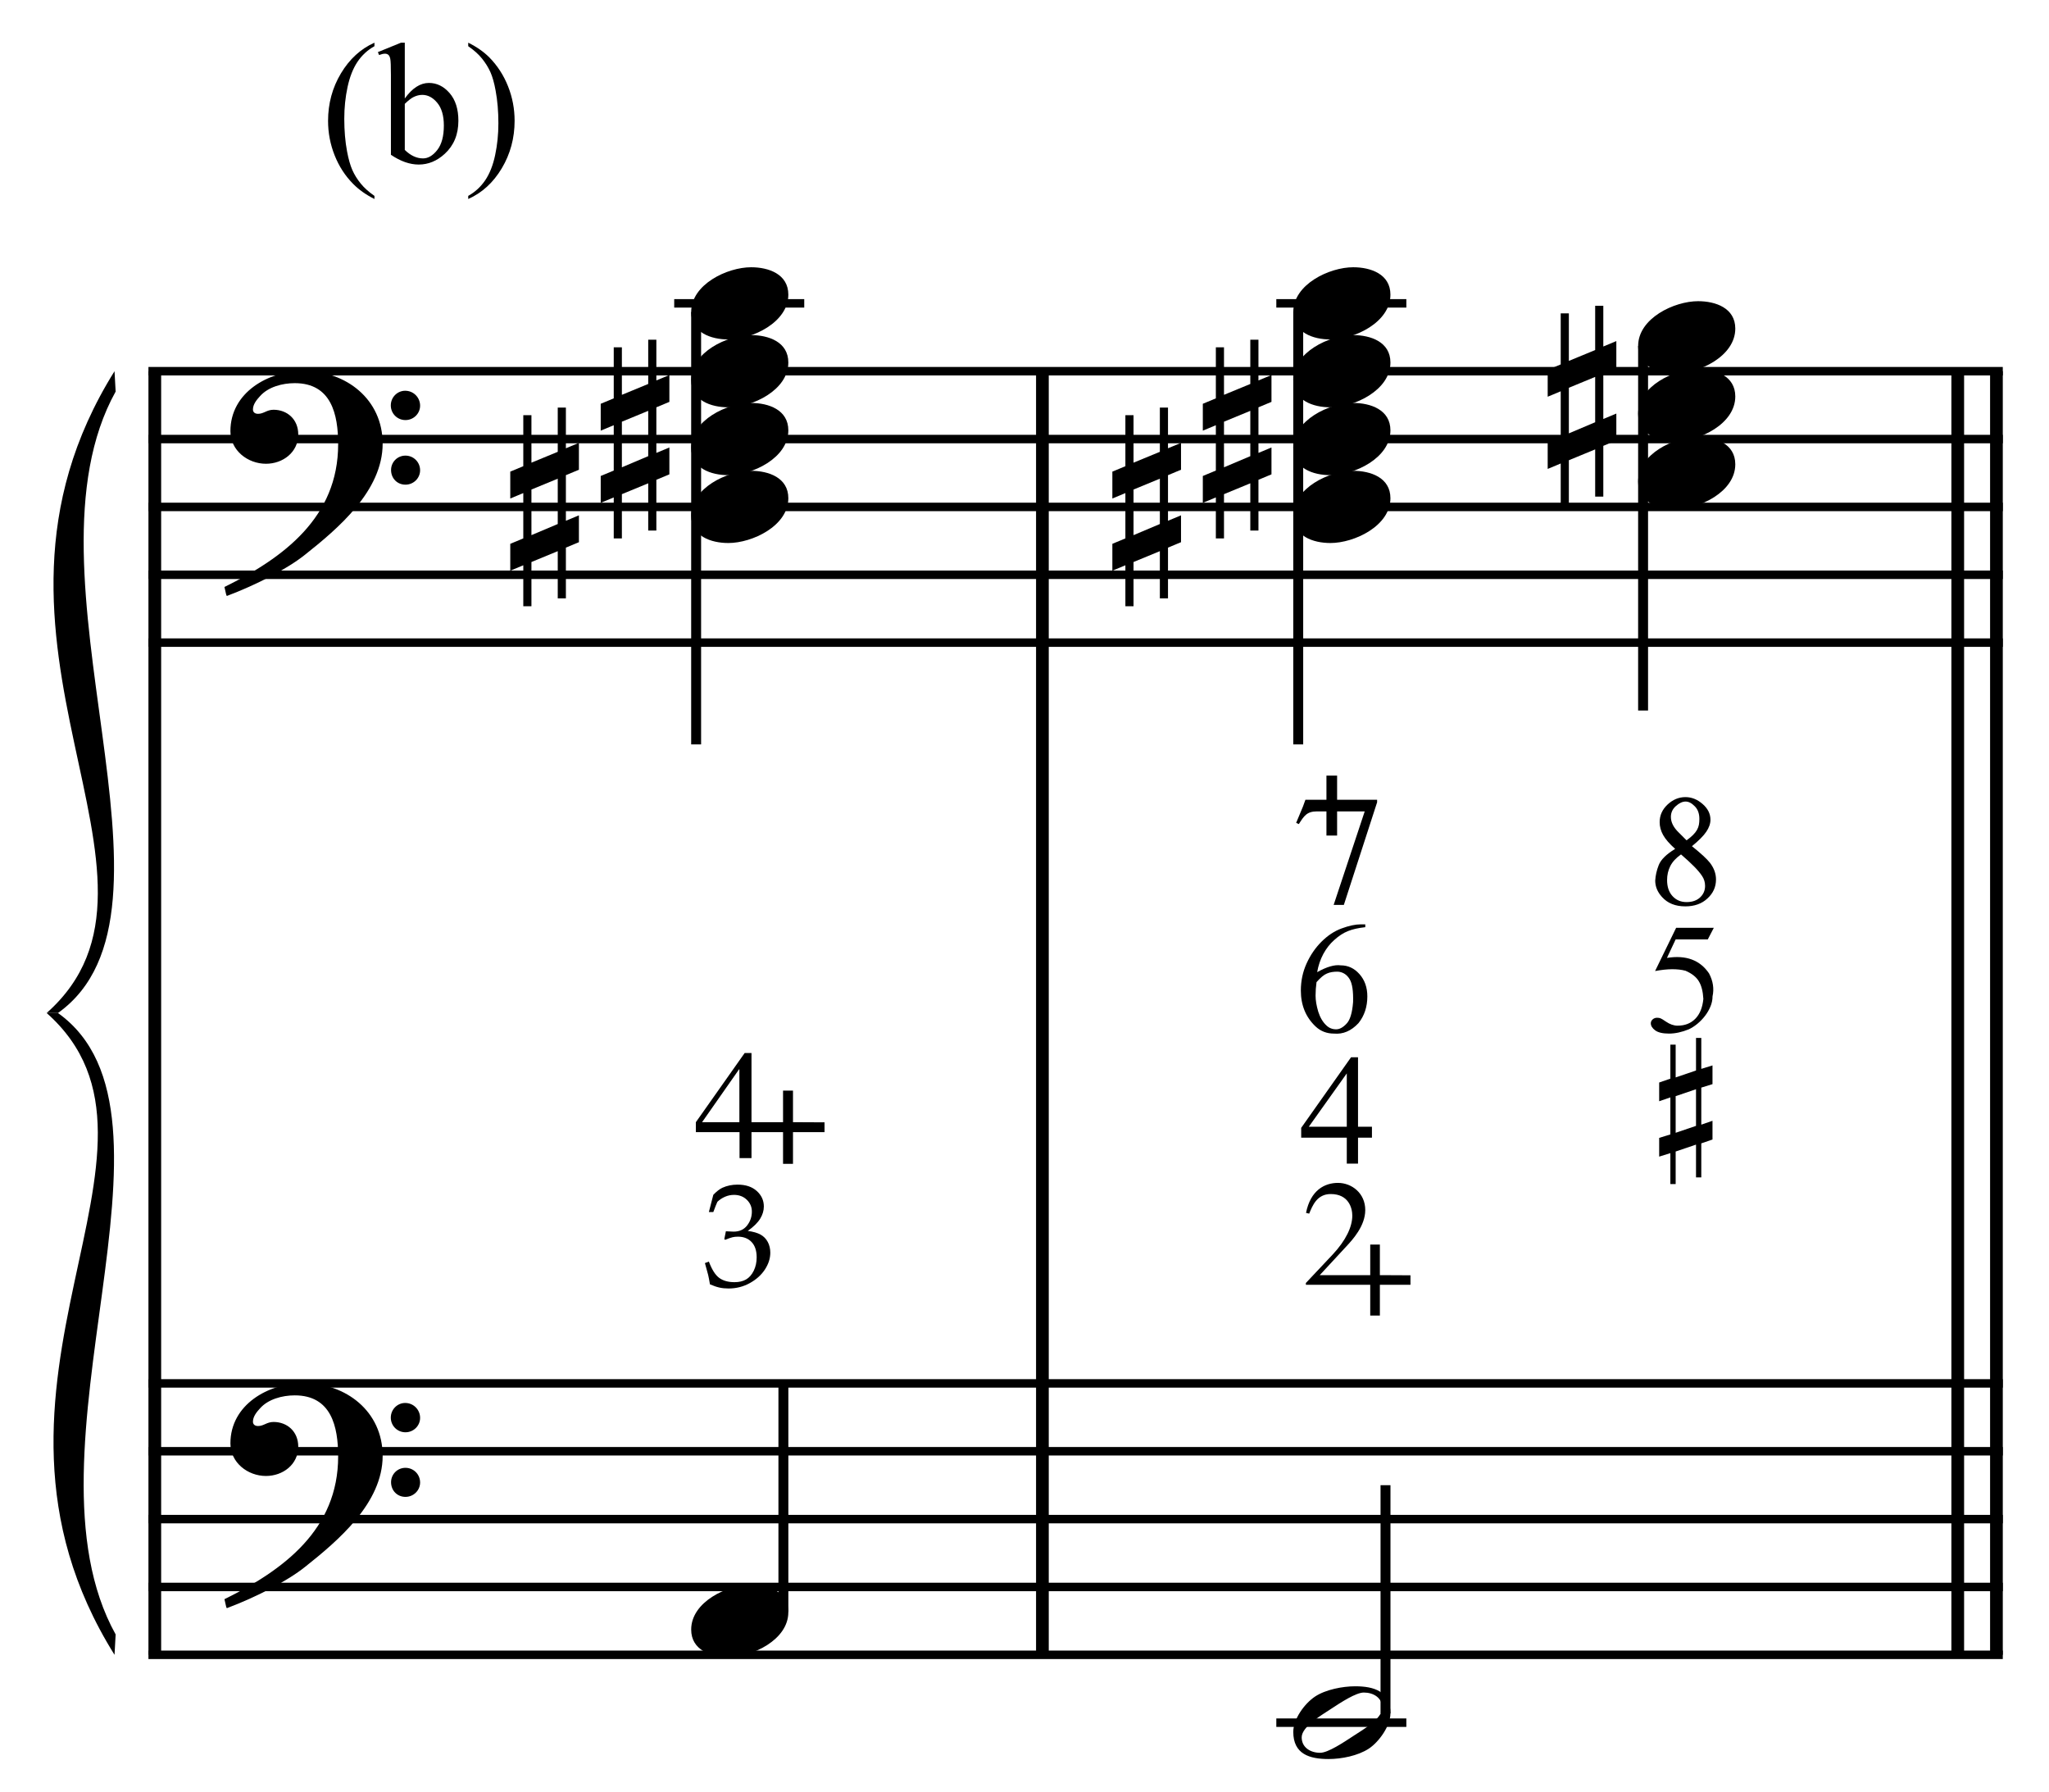 <?xml version="1.0" encoding="UTF-8" standalone="no"?>
<!DOCTYPE svg PUBLIC "-//W3C//DTD SVG 1.1//EN" "http://www.w3.org/Graphics/SVG/1.1/DTD/svg11.dtd">
<svg width="100%" height="100%" viewBox="0 0 645 564" version="1.1" xmlns="http://www.w3.org/2000/svg" xmlns:xlink="http://www.w3.org/1999/xlink" xml:space="preserve" xmlns:serif="http://www.serif.com/" style="fill-rule:evenodd;clip-rule:evenodd;stroke-miterlimit:10;">
    <g id="Trim" transform="matrix(4.167,0,0,4.167,0,0)">
        <g transform="matrix(0,1,1,0,-606.296,4.066)">
            <path d="M23.97,617.99L120.918,617.99" style="fill:none;fill-rule:nonzero;stroke:black;stroke-width:0.96px;"/>
        </g>
        <g transform="matrix(0,1,1,0,-539.243,-62.986)">
            <path d="M91.022,617.99L187.97,617.99" style="fill:none;fill-rule:nonzero;stroke:black;stroke-width:0.96px;"/>
        </g>
        <g transform="matrix(0,1,1,0,-467.173,-135.056)">
            <path d="M163.092,617.99L260.04,617.99" style="fill:none;fill-rule:nonzero;stroke:black;stroke-width:0.96px;"/>
        </g>
        <g transform="matrix(0,1,1,0,-470.096,-132.133)">
            <path d="M160.17,617.99L257.118,617.99" style="fill:none;fill-rule:nonzero;stroke:black;stroke-width:0.96px;"/>
        </g>
        <g>
            <path d="M28.907,33.51C28.907,30.148 26.139,28.016 22.921,28.016C20.276,28.016 17.406,29.636 17.406,32.567C17.406,34.023 18.718,35.027 20.092,35.027C21.363,35.027 22.531,34.166 22.531,32.813C22.531,31.665 21.691,30.948 20.666,30.948C20.153,30.948 19.928,31.255 19.497,31.255C19.21,31.255 19.108,31.091 19.108,30.927C19.108,30.538 19.395,30.189 19.641,29.923C20.256,29.226 21.322,28.939 22.265,28.939C25.032,28.939 25.545,31.296 25.545,33.551C25.545,39.066 21.445,42.12 16.955,44.334C17.099,44.929 17.078,44.949 17.14,45.011C19.374,44.17 21.711,42.961 23.044,41.895C25.524,39.927 28.907,37.077 28.907,33.51ZM31.736,30.64C31.736,30.025 31.244,29.513 30.608,29.513C30.014,29.513 29.522,30.005 29.522,30.62C29.522,31.235 30.014,31.727 30.629,31.727C31.244,31.727 31.736,31.235 31.736,30.64ZM31.736,35.519C31.736,34.904 31.244,34.412 30.629,34.412C30.014,34.412 29.542,34.904 29.542,35.499C29.542,36.134 30.014,36.606 30.629,36.606C31.244,36.606 31.736,36.114 31.736,35.519Z" style="fill-rule:nonzero;"/>
            <path d="M28.907,109.96C28.907,106.598 26.139,104.466 22.921,104.466C20.276,104.466 17.406,106.086 17.406,109.017C17.406,110.473 18.718,111.477 20.092,111.477C21.363,111.477 22.531,110.616 22.531,109.263C22.531,108.115 21.691,107.398 20.666,107.398C20.153,107.398 19.928,107.705 19.497,107.705C19.21,107.705 19.108,107.541 19.108,107.377C19.108,106.988 19.395,106.639 19.641,106.373C20.256,105.676 21.322,105.389 22.265,105.389C25.032,105.389 25.545,107.746 25.545,110.001C25.545,115.516 21.445,118.57 16.955,120.784C17.099,121.379 17.078,121.399 17.14,121.461C19.374,120.62 21.711,119.411 23.044,118.345C25.524,116.377 28.907,113.527 28.907,109.96ZM31.736,107.09C31.736,106.475 31.244,105.963 30.608,105.963C30.014,105.963 29.522,106.455 29.522,107.07C29.522,107.685 30.014,108.177 30.629,108.177C31.244,108.177 31.736,107.685 31.736,107.09ZM31.736,111.969C31.736,111.354 31.244,110.862 30.629,110.862C30.014,110.862 29.542,111.354 29.542,111.949C29.542,112.584 30.014,113.056 30.629,113.056C31.244,113.056 31.736,112.564 31.736,111.969Z" style="fill-rule:nonzero;"/>
        </g>
        <g transform="matrix(1,0,0,1,-60.75,-638.427)">
            <path d="M71.964,666.463L212.047,666.463" style="fill:none;fill-rule:nonzero;stroke:black;stroke-width:0.64px;"/>
        </g>
        <g transform="matrix(1,0,0,1,-60.75,-628.177)">
            <path d="M71.964,661.338L212.047,661.338" style="fill:none;fill-rule:nonzero;stroke:black;stroke-width:0.64px;"/>
        </g>
        <g transform="matrix(1,0,0,1,-60.75,-617.927)">
            <path d="M71.964,656.214L212.047,656.214" style="fill:none;fill-rule:nonzero;stroke:black;stroke-width:0.64px;"/>
        </g>
        <g transform="matrix(1,0,0,1,-60.75,-607.677)">
            <path d="M71.964,651.089L212.047,651.089" style="fill:none;fill-rule:nonzero;stroke:black;stroke-width:0.64px;"/>
        </g>
        <g transform="matrix(1,0,0,1,-60.75,-597.427)">
            <path d="M71.964,645.963L212.047,645.963" style="fill:none;fill-rule:nonzero;stroke:black;stroke-width:0.64px;"/>
        </g>
        <g transform="matrix(1,0,0,1,-60.75,-485.531)">
            <path d="M71.964,590.016L212.047,590.016" style="fill:none;fill-rule:nonzero;stroke:black;stroke-width:0.64px;"/>
        </g>
        <g transform="matrix(1,0,0,1,-60.75,-475.281)">
            <path d="M71.964,584.891L212.047,584.891" style="fill:none;fill-rule:nonzero;stroke:black;stroke-width:0.64px;"/>
        </g>
        <g transform="matrix(1,0,0,1,-60.75,-465.031)">
            <path d="M71.964,579.766L212.047,579.766" style="fill:none;fill-rule:nonzero;stroke:black;stroke-width:0.64px;"/>
        </g>
        <g transform="matrix(1,0,0,1,-60.75,-454.781)">
            <path d="M71.964,574.641L212.047,574.641" style="fill:none;fill-rule:nonzero;stroke:black;stroke-width:0.64px;"/>
        </g>
        <g transform="matrix(1,0,0,1,-60.75,-444.531)">
            <path d="M71.964,569.516L212.047,569.516" style="fill:none;fill-rule:nonzero;stroke:black;stroke-width:0.64px;"/>
        </g>
        <g transform="matrix(1,0,0,1,-60.75,-589.953)">
            <path d="M69.401,617.99C56.589,638.49 75.807,656.213 64.276,666.463L65.13,666.463C75.893,658.776 61.799,633.365 69.486,619.527" style="fill-rule:nonzero;"/>
        </g>
        <g transform="matrix(1,0,0,1,-60.75,-493.005)">
            <path d="M69.401,617.99C56.589,597.49 75.807,579.766 64.276,569.516L65.13,569.516C75.893,577.203 61.799,602.615 69.486,616.452" style="fill-rule:nonzero;"/>
        </g>
        <g transform="matrix(0,1,1,0,-602.016,-73.441)">
            <path d="M97.01,654.604L129.665,654.604" style="fill:none;fill-rule:nonzero;stroke:black;stroke-width:0.75px;"/>
        </g>
        <g transform="matrix(1,0,0,1,-60.75,-648.677)">
            <path d="M111.682,671.589L121.505,671.589" style="fill:none;fill-rule:nonzero;stroke:black;stroke-width:0.64px;"/>
        </g>
        <g transform="matrix(0,-1,-1,0,640.566,233.045)">
            <path d="M111.3,581.386L128.56,581.386" style="fill:none;fill-rule:nonzero;stroke:black;stroke-width:0.75px;"/>
        </g>
        <g transform="matrix(0,1,1,0,-556.532,-118.925)">
            <path d="M142.494,654.604L175.149,654.604" style="fill:none;fill-rule:nonzero;stroke:black;stroke-width:0.75px;"/>
        </g>
        <g transform="matrix(1,0,0,1,-60.75,-648.677)">
            <path d="M157.167,671.589L166.99,671.589" style="fill:none;fill-rule:nonzero;stroke:black;stroke-width:0.64px;"/>
        </g>
        <g transform="matrix(0,1,1,0,-530.48,-144.977)">
            <path d="M171.109,654.604L198.639,654.604" style="fill:none;fill-rule:nonzero;stroke:black;stroke-width:0.75px;"/>
        </g>
        <g transform="matrix(0,-1,-1,0,678.373,286.207)">
            <path d="M156.795,573.708L174.035,573.708" style="fill:none;fill-rule:nonzero;stroke:black;stroke-width:0.75px;"/>
        </g>
        <g transform="matrix(1,0,0,1,-60.75,-434.281)">
            <path d="M157.167,564.391L166.99,564.391" style="fill:none;fill-rule:nonzero;stroke:black;stroke-width:0.64px;"/>
        </g>
        <g>
            <path d="M59.553,22.255C59.553,20.697 58.056,20.185 56.744,20.185C54.94,20.185 52.214,21.476 52.214,23.567C52.214,25.125 53.71,25.638 55.022,25.638C56.826,25.638 59.553,24.346 59.553,22.255Z" style="fill-rule:nonzero;"/>
            <path d="M59.553,27.381C59.553,25.823 58.056,25.31 56.744,25.31C54.94,25.31 52.214,26.602 52.214,28.693C52.214,30.251 53.71,30.763 55.022,30.763C56.826,30.763 59.553,29.472 59.553,27.381Z" style="fill-rule:nonzero;"/>
            <path d="M59.553,32.506C59.553,30.948 58.056,30.435 56.744,30.435C54.94,30.435 52.214,31.727 52.214,33.818C52.214,35.376 53.71,35.888 55.022,35.888C56.826,35.888 59.553,34.597 59.553,32.506Z" style="fill-rule:nonzero;"/>
            <path d="M59.553,37.63C59.553,36.072 58.056,35.56 56.744,35.56C54.94,35.56 52.214,36.851 52.214,38.942C52.214,40.5 53.71,41.013 55.022,41.013C56.826,41.013 59.553,39.721 59.553,37.63Z" style="fill-rule:nonzero;"/>
        </g>
        <g>
            <path d="M50.567,35.827L50.567,33.797L49.583,34.207L49.583,30.763L50.567,30.353L50.567,28.324L49.583,28.734L49.583,25.659L48.968,25.659L48.968,29L46.979,29.82L46.979,26.233L46.364,26.233L46.364,30.087L45.38,30.497L45.38,32.526L46.364,32.116L46.364,35.54L45.38,35.95L45.38,37.979L46.364,37.569L46.364,40.665L46.979,40.665L46.979,37.323L48.968,36.503L48.968,40.07L49.583,40.07L49.583,36.237L50.567,35.827ZM48.968,34.453L46.979,35.294L46.979,31.85L48.968,31.03L48.968,34.453Z" style="fill-rule:nonzero;"/>
            <path d="M43.733,40.951L43.733,38.922L42.749,39.332L42.749,35.888L43.733,35.478L43.733,33.448L42.749,33.858L42.749,30.783L42.134,30.783L42.134,34.125L40.146,34.945L40.146,31.357L39.531,31.357L39.531,35.211L38.547,35.621L38.547,37.651L39.531,37.241L39.531,40.664L38.547,41.074L38.547,43.104L39.531,42.694L39.531,45.789L40.146,45.789L40.146,42.448L42.134,41.628L42.134,45.195L42.749,45.195L42.749,41.361L43.733,40.951ZM42.134,39.578L40.146,40.418L40.146,36.974L42.134,36.154L42.134,39.578Z" style="fill-rule:nonzero;"/>
        </g>
        <g transform="matrix(11.739,0,0,-11.739,52.568,87.902)">
            <path d="M0.561,0.268L0.358,0.268L0.358,0.713L0.314,0.713L0,0.268L0,0.204L0.281,0.204L0.281,0.037L0.358,0.037L0.358,0.204L0.561,0.204L0.561,0L0.625,0L0.625,0.204L0.828,0.204L0.828,0.267L0.625,0.268L0.625,0.471L0.561,0.471L0.561,0.268M0.28,0.268L0.04,0.268L0.278,0.608L0.28,0.608L0.28,0.268Z"/>
        </g>
        <path d="M59.553,121.766C59.553,120.208 58.056,119.695 56.744,119.695C54.94,119.695 52.214,120.987 52.214,123.078C52.214,124.636 53.71,125.148 55.022,125.148C56.826,125.148 59.553,123.857 59.553,121.766Z" style="fill-rule:nonzero;"/>
        <g transform="matrix(1,0,0,1,0,-0.48)">
            <path d="M53.632,97.483C53.581,97.176 53.536,96.939 53.496,96.773C53.471,96.668 53.389,96.37 53.252,95.878L53.55,95.764C53.778,96.371 54.039,96.783 54.334,96.998C54.628,97.213 55.012,97.32 55.486,97.32C55.833,97.32 56.125,97.252 56.362,97.114C56.598,96.977 56.791,96.758 56.939,96.458C57.087,96.158 57.161,95.82 57.161,95.444C57.161,94.942 57.033,94.556 56.776,94.287C56.52,94.017 56.174,93.883 55.741,93.883C55.596,93.883 55.461,93.897 55.337,93.926C55.212,93.955 55.027,94.02 54.781,94.121L54.716,94.067L54.835,93.476C55.124,93.494 55.318,93.503 55.415,93.503C55.856,93.503 56.197,93.349 56.437,93.04C56.678,92.731 56.798,92.381 56.798,91.99C56.798,91.64 56.671,91.342 56.416,91.096C56.161,90.85 55.838,90.727 55.448,90.727C55.213,90.727 54.987,90.774 54.77,90.868C54.553,90.962 54.362,91.089 54.195,91.248C54.13,91.385 54.027,91.643 53.886,92.023L53.55,92.023L53.886,90.722C54.129,90.469 54.356,90.292 54.57,90.19C54.92,90.031 55.303,89.952 55.719,89.952C56.33,89.952 56.813,90.113 57.169,90.434C57.525,90.756 57.703,91.146 57.703,91.606C57.703,91.916 57.611,92.223 57.427,92.525C57.243,92.826 56.93,93.135 56.489,93.449C56.897,93.503 57.22,93.596 57.457,93.728C57.694,93.86 57.875,94.046 58.002,94.287C58.128,94.527 58.191,94.795 58.191,95.092C58.191,95.522 58.056,95.945 57.785,96.361C57.514,96.776 57.132,97.12 56.641,97.391C56.149,97.662 55.616,97.797 55.041,97.797C54.788,97.797 54.557,97.774 54.347,97.727C54.138,97.68 53.899,97.599 53.632,97.483Z" style="fill-rule:nonzero;"/>
        </g>
        <g>
            <path d="M105.037,22.255C105.037,20.697 103.54,20.185 102.228,20.185C100.424,20.185 97.698,21.476 97.698,23.567C97.698,25.125 99.194,25.638 100.506,25.638C102.31,25.638 105.037,24.346 105.037,22.255Z" style="fill-rule:nonzero;"/>
            <path d="M105.037,27.381C105.037,25.823 103.54,25.31 102.228,25.31C100.424,25.31 97.698,26.602 97.698,28.693C97.698,30.251 99.194,30.763 100.506,30.763C102.31,30.763 105.037,29.472 105.037,27.381Z" style="fill-rule:nonzero;"/>
            <path d="M105.037,32.506C105.037,30.948 103.54,30.435 102.228,30.435C100.424,30.435 97.698,31.727 97.698,33.818C97.698,35.376 99.194,35.888 100.506,35.888C102.31,35.888 105.037,34.597 105.037,32.506Z" style="fill-rule:nonzero;"/>
            <path d="M105.037,37.63C105.037,36.072 103.54,35.56 102.228,35.56C100.424,35.56 97.698,36.851 97.698,38.942C97.698,40.5 99.194,41.013 100.506,41.013C102.31,41.013 105.037,39.721 105.037,37.63Z" style="fill-rule:nonzero;"/>
        </g>
        <g>
            <path d="M96.051,35.827L96.051,33.797L95.067,34.207L95.067,30.763L96.051,30.353L96.051,28.324L95.067,28.734L95.067,25.659L94.452,25.659L94.452,29L92.464,29.82L92.464,26.233L91.849,26.233L91.849,30.087L90.865,30.497L90.865,32.526L91.849,32.116L91.849,35.54L90.865,35.95L90.865,37.979L91.849,37.569L91.849,40.665L92.464,40.665L92.464,37.323L94.452,36.503L94.452,40.07L95.067,40.07L95.067,36.237L96.051,35.827ZM94.452,34.453L92.464,35.294L92.464,31.85L94.452,31.03L94.452,34.453Z" style="fill-rule:nonzero;"/>
            <path d="M89.218,40.951L89.218,38.922L88.234,39.332L88.234,35.888L89.218,35.478L89.218,33.448L88.234,33.858L88.234,30.783L87.619,30.783L87.619,34.125L85.63,34.945L85.63,31.357L85.015,31.357L85.015,35.211L84.031,35.621L84.031,37.651L85.015,37.241L85.015,40.664L84.031,41.074L84.031,43.104L85.015,42.694L85.015,45.789L85.63,45.789L85.63,42.448L87.619,41.628L87.619,45.195L88.234,45.195L88.234,41.361L89.218,40.951ZM87.619,39.578L85.63,40.418L85.63,36.974L87.619,36.154L87.619,39.578Z" style="fill-rule:nonzero;"/>
        </g>
        <g>
            <path d="M131.089,24.818C131.089,23.26 129.593,22.748 128.28,22.748C126.477,22.748 123.75,24.039 123.75,26.13C123.75,27.688 125.247,28.201 126.558,28.201C128.363,28.201 131.089,26.909 131.089,24.818Z" style="fill-rule:nonzero;"/>
            <path d="M131.089,29.943C131.089,28.385 129.593,27.873 128.28,27.873C126.477,27.873 123.75,29.164 123.75,31.255C123.75,32.813 125.247,33.326 126.558,33.326C128.363,33.326 131.089,32.034 131.089,29.943Z" style="fill-rule:nonzero;"/>
            <path d="M131.089,35.068C131.089,33.51 129.593,32.997 128.28,32.997C126.477,32.997 123.75,34.289 123.75,36.38C123.75,37.938 125.247,38.45 126.558,38.45C128.363,38.45 131.089,37.159 131.089,35.068Z" style="fill-rule:nonzero;"/>
        </g>
        <path d="M122.103,33.264L122.103,31.235L121.119,31.645L121.119,28.201L122.103,27.791L122.103,25.761L121.119,26.171L121.119,23.096L120.504,23.096L120.504,26.438L118.516,27.258L118.516,23.67L117.901,23.67L117.901,27.524L116.917,27.934L116.917,29.964L117.901,29.554L117.901,32.977L116.917,33.387L116.917,35.417L117.901,35.007L117.901,38.102L118.516,38.102L118.516,34.761L120.504,33.941L120.504,37.508L121.119,37.508L121.119,33.674L122.103,33.264ZM120.504,31.891L118.516,32.731L118.516,29.287L120.504,28.467L120.504,31.891Z" style="fill-rule:nonzero;"/>
        <path d="M105.037,129.412C105.037,127.731 103.786,127.362 102.372,127.362C101.429,127.362 100.137,127.608 99.338,128.141C98.538,128.674 97.698,129.843 97.698,130.806C97.698,132.487 98.928,132.856 100.363,132.856C101.347,132.856 102.577,132.61 103.397,132.077C104.176,131.565 105.037,130.355 105.037,129.412ZM104.422,129.002C104.422,129.822 102.884,130.683 102.269,131.093C101.49,131.606 100.322,132.385 99.727,132.385C99.01,132.385 98.333,131.995 98.333,131.216C98.333,130.396 99.912,129.494 100.527,129.084C101.306,128.572 102.433,127.834 103.028,127.834C103.745,127.834 104.422,128.223 104.422,129.002Z" style="fill-rule:nonzero;"/>
        <path d="M103.641,85.102L103.641,85.927L102.589,85.927L102.589,87.888L101.74,87.888L101.74,85.927L98.296,85.927L98.296,85.185L102.063,79.852L102.589,79.852L102.589,85.102L103.641,85.102ZM101.74,85.102L101.74,81.072L98.87,85.102L101.74,85.102Z" style="fill-rule:nonzero;"/>
        <path d="M103.137,69.814L103.137,70.029C102.619,70.085 102.185,70.182 101.834,70.322C101.483,70.461 101.14,70.683 100.805,70.986C100.471,71.281 100.192,71.635 99.968,72.05C99.745,72.465 99.59,72.923 99.502,73.425C100.227,73.019 100.821,72.847 101.284,72.911C101.834,72.911 102.304,73.13 102.695,73.569C103.093,74.015 103.293,74.577 103.293,75.255C103.293,76.044 103.07,76.718 102.623,77.276C102.073,77.866 101.455,78.129 100.77,78.065C100.227,78.065 99.765,77.886 99.382,77.527C98.641,76.825 98.27,75.92 98.27,74.812C98.27,74.087 98.414,73.407 98.701,72.773C98.988,72.14 99.362,71.592 99.825,71.129C100.295,70.659 100.801,70.324 101.344,70.125C101.902,69.917 102.388,69.814 102.802,69.814L103.137,69.814ZM99.454,74.179C99.406,74.529 99.382,74.868 99.382,75.195C99.382,75.554 99.45,75.96 99.586,76.415C99.729,76.861 99.936,77.208 100.207,77.455C100.407,77.646 100.65,77.742 100.937,77.742C101.192,77.742 101.451,77.603 101.714,77.324C101.985,77.053 102.153,76.506 102.216,75.685C102.24,74.856 102.153,74.278 101.953,73.951C101.746,73.609 101.455,73.421 101.08,73.389C100.738,73.381 100.455,73.429 100.231,73.533C100.016,73.62 99.757,73.836 99.454,74.179Z" style="fill-rule:nonzero;"/>
        <g>
            <path d="M126.546,64.115C126.116,63.732 125.813,63.383 125.638,63.068C125.462,62.753 125.375,62.429 125.375,62.094C125.375,61.584 125.574,61.141 125.972,60.766C126.371,60.392 126.822,60.204 127.324,60.204C127.794,60.204 128.229,60.38 128.627,60.731C129.018,61.073 129.213,61.468 129.213,61.914C129.213,62.209 129.108,62.512 128.896,62.823C128.685,63.134 128.324,63.497 127.814,63.911C128.492,64.454 128.946,64.872 129.177,65.167C129.48,65.566 129.632,65.984 129.632,66.423C129.632,66.989 129.416,67.467 128.986,67.858C128.563,68.256 128.005,68.456 127.312,68.456C126.562,68.456 125.976,68.22 125.554,67.75C125.211,67.375 125.04,66.961 125.04,66.506C125.064,66.116 125.151,65.729 125.303,65.346C125.462,64.932 125.877,64.521 126.546,64.115ZM127.407,63.469C127.607,63.325 127.77,63.19 127.898,63.062C128.025,62.935 128.125,62.807 128.197,62.68C128.268,62.552 128.316,62.423 128.34,62.291C128.364,62.16 128.376,62.014 128.376,61.855C128.376,61.448 128.261,61.129 128.029,60.898C127.798,60.659 127.567,60.539 127.336,60.539C127.097,60.539 126.849,60.655 126.594,60.886C126.347,61.109 126.224,61.38 126.224,61.699C126.224,62.106 126.423,62.5 126.822,62.883L127.407,63.469ZM126.989,64.533C126.606,64.804 126.335,65.099 126.176,65.418C126.016,65.737 125.937,66.088 125.937,66.471C125.937,66.981 126.074,67.385 126.349,67.684C126.624,67.983 126.977,68.133 127.407,68.133C127.838,68.133 128.179,68.015 128.43,67.78C128.681,67.545 128.807,67.256 128.807,66.913C128.807,66.634 128.731,66.383 128.579,66.16C128.444,65.952 128.243,65.713 127.976,65.442C127.708,65.171 127.38,64.868 126.989,64.533Z" style="fill-rule:nonzero;"/>
            <path d="M129.466,70.077L129.012,70.95L126.584,70.95L125.926,72.349C127.361,72.118 128.422,72.508 129.107,73.521C129.41,74.095 129.498,74.673 129.37,75.255C129.37,75.51 129.319,75.763 129.215,76.014C129.111,76.265 128.976,76.5 128.808,76.72C128.641,76.939 128.45,77.138 128.234,77.318C128.019,77.497 127.8,77.638 127.577,77.742C127.05,77.957 126.552,78.065 126.082,78.065C125.604,78.065 125.255,77.983 125.036,77.82C124.816,77.656 124.707,77.479 124.707,77.288C124.707,77.176 124.753,77.078 124.844,76.995C124.936,76.911 125.049,76.869 125.185,76.869C125.289,76.869 125.378,76.885 125.454,76.917C125.53,76.949 125.659,77.029 125.843,77.156C126.146,77.363 126.441,77.467 126.728,77.467C127.278,77.467 127.724,77.294 128.067,76.947C128.41,76.6 128.613,76.1 128.677,75.446C128.645,74.872 128.529,74.426 128.33,74.107C128.139,73.788 127.804,73.525 127.326,73.318C126.72,73.158 125.954,73.166 125.03,73.341L126.62,70.077L129.466,70.077Z" style="fill-rule:nonzero;"/>
            <path d="M128.122,82.268L126.584,82.79L126.584,85.558L128.122,85.035L128.122,82.268ZM128.521,78.393L128.521,80.73L129.367,80.469L129.367,81.883L128.521,82.145L128.521,84.943L129.367,84.651L129.367,86.065L128.521,86.357L128.521,88.925L128.122,88.925L128.122,86.45L126.584,86.972L126.584,89.432L126.184,89.432L126.184,87.095L125.339,87.357L125.339,85.942L126.184,85.681L126.184,82.883L125.339,83.175L125.339,81.76L126.184,81.468L126.184,78.9L126.584,78.9L126.584,81.376L128.122,80.853L128.122,78.393L128.521,78.393Z" style="fill-rule:nonzero;"/>
        </g>
        <g>
            <path d="M28.287,14.795L28.287,15.03C27.648,14.709 27.115,14.332 26.688,13.9C26.078,13.287 25.608,12.563 25.278,11.729C24.948,10.896 24.783,10.03 24.783,9.133C24.783,7.821 25.107,6.625 25.754,5.544C26.402,4.462 27.246,3.689 28.287,3.224L28.287,3.49C27.767,3.778 27.339,4.172 27.005,4.671C26.671,5.17 26.421,5.803 26.256,6.569C26.091,7.335 26.008,8.135 26.008,8.968C26.008,9.874 26.078,10.697 26.218,11.437C26.328,12.021 26.461,12.49 26.618,12.844C26.774,13.197 26.985,13.536 27.249,13.862C27.514,14.188 27.86,14.499 28.287,14.795Z" style="fill-rule:nonzero;"/>
            <path d="M30.579,7.438C31.141,6.656 31.749,6.264 32.4,6.264C32.997,6.264 33.518,6.519 33.962,7.029C34.406,7.539 34.628,8.236 34.628,9.121C34.628,10.153 34.286,10.985 33.6,11.615C33.012,12.157 32.356,12.428 31.632,12.428C31.294,12.428 30.95,12.366 30.601,12.244C30.252,12.121 29.895,11.937 29.531,11.691L29.531,5.667C29.531,5.007 29.515,4.601 29.484,4.449C29.452,4.296 29.402,4.193 29.334,4.138C29.267,4.083 29.182,4.055 29.081,4.055C28.962,4.055 28.814,4.089 28.636,4.157L28.547,3.935L30.293,3.224L30.579,3.224L30.579,7.438ZM30.579,7.845L30.579,11.323C30.794,11.535 31.018,11.695 31.248,11.802C31.479,11.91 31.715,11.964 31.956,11.964C32.341,11.964 32.7,11.753 33.032,11.33C33.364,10.906 33.53,10.291 33.53,9.482C33.53,8.738 33.364,8.165 33.032,7.765C32.7,7.365 32.322,7.166 31.899,7.166C31.675,7.166 31.45,7.223 31.226,7.337C31.057,7.422 30.841,7.591 30.579,7.845Z" style="fill-rule:nonzero;"/>
            <path d="M35.371,3.49L35.371,3.224C36.014,3.541 36.55,3.916 36.977,4.347C37.582,4.965 38.05,5.69 38.38,6.521C38.71,7.353 38.875,8.219 38.875,9.121C38.875,10.432 38.552,11.629 37.907,12.71C37.262,13.791 36.416,14.565 35.371,15.03L35.371,14.795C35.891,14.503 36.32,14.109 36.656,13.612C36.993,13.114 37.242,12.482 37.405,11.714C37.568,10.946 37.65,10.145 37.65,9.311C37.65,8.41 37.58,7.587 37.44,6.842C37.335,6.258 37.202,5.79 37.044,5.439C36.885,5.088 36.674,4.749 36.412,4.423C36.15,4.097 35.803,3.786 35.371,3.49Z" style="fill-rule:nonzero;"/>
        </g>
        <g transform="matrix(11.851,0,0,-11.851,97.916,68.345)">
            <path d="M0.261,0.824L0.193,0.824L0.193,0.67L0.059,0.67L0.043,0.626L0,0.523L0.017,0.515C0.05,0.567 0.068,0.596 0.133,0.596L0.193,0.596L0.193,0.442L0.261,0.442L0.261,0.596L0.437,0.596L0.239,0L0.304,0L0.516,0.654L0.516,0.67L0.261,0.67L0.261,0.824Z"/>
        </g>
        <g transform="matrix(11.385,0,0,-11.385,98.65,99.36)">
            <path d="M0.427,0.268L0.092,0.268L0.266,0.456C0.31,0.503 0.394,0.594 0.394,0.7C0.394,0.812 0.304,0.88 0.213,0.88C0.125,0.88 0.031,0.832 0.001,0.681L0.022,0.676C0.044,0.73 0.074,0.806 0.165,0.806C0.283,0.806 0.308,0.714 0.308,0.663C0.308,0.588 0.265,0.498 0.178,0.405L0,0.216L0,0.204L0.427,0.204L0.427,0L0.491,0L0.491,0.204L0.694,0.204L0.694,0.267L0.491,0.268L0.491,0.471L0.427,0.471L0.427,0.268Z"/>
        </g>
    </g>
</svg>
